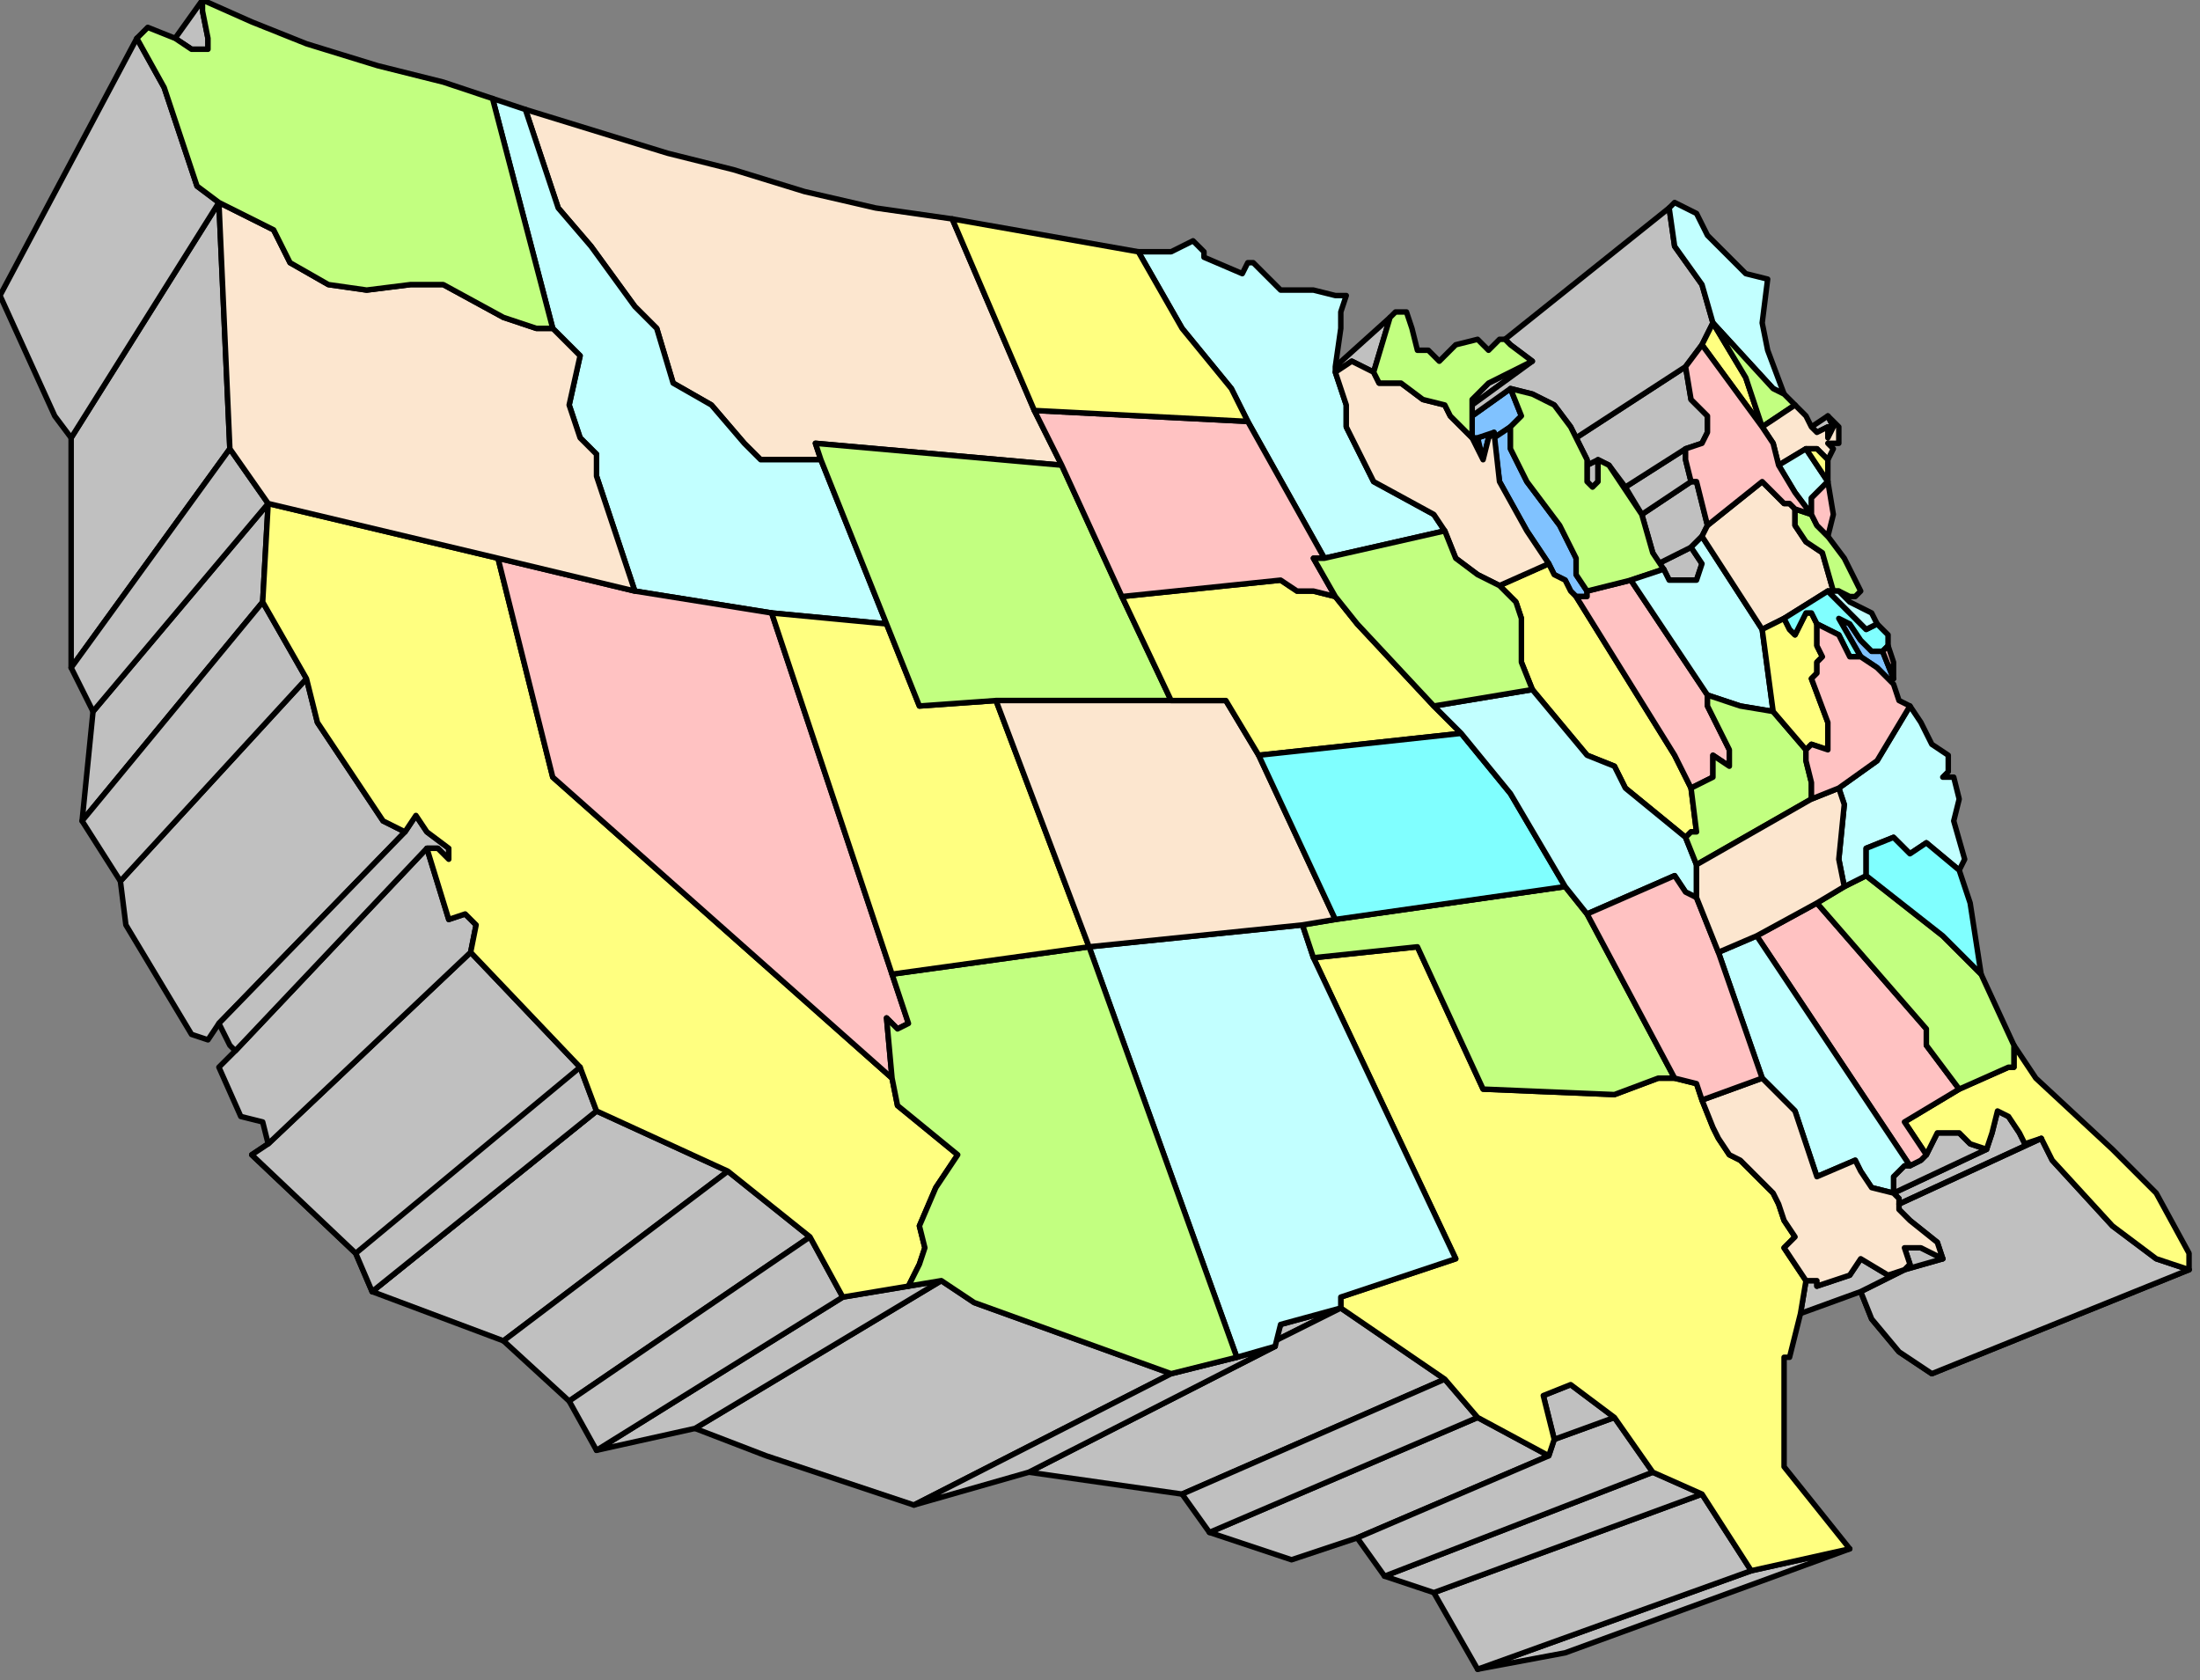 <svg xmlns="http://www.w3.org/2000/svg" width="402" height="307" fill-rule="evenodd" stroke-linecap="round" preserveAspectRatio="none"><rect width="100%" height="100%" fill="#808080" stroke="none"/><style>.pen1{stroke:#000;stroke-width:1;stroke-linejoin:round}.brush1{fill:silver}.brush2{fill:#80c2ff}.brush4{fill:#ffff80}.brush5{fill:#fce6cf}.brush6{fill:#c2ffff}.brush7{fill:#ffc2c2}.brush8{fill:#c2ff80}.brush9{fill:#80ffff}</style><path d="m127 261 13 5 27 9 47-24-36-13-6-4-45 27zM13 80v42l29-40-2-45-27 43zm220 165 12-6-11 3-1 3z" class="pen1 brush1"/><path d="m245 239-12 6v1l-45 23 28 4 48-21-19-13zM13 80l27-43-4-3-6-18-5-9L0 54l10 22 3 4z" class="pen1 brush1"/><path d="m271 84 1-4 1-1-3 1 1 4z" class="pen1 brush2"/><path d="m276 78 2-2-2-5-7 5v4h1l3-1v1l3-2z" class="pen1 brush2"/><path d="m304 104 1 2h5l1-3-2-3-6 3 1 1z" class="pen1 brush1"/><path d="m309 100 2-2 1-2-2-8h-1l-9 6 2 7 1 2 6-3z" class="pen1 brush1"/><path d="m300 94 9-6-1-4v-2l-11 7 3 5zm-10-9v3l1 1 1-1v-4l-2 1z" class="pen1 brush1"/><path d="m288 80 2 4v1l2-1 2 1 3 4 11-7 3-1 1-2v-3l-3-3-1-6-20 13zm-8-14-8 4-3 3v1l11-8z" class="pen1 brush1"/><path d="m276 71 4 1 4 2 3 4 1 2 20-13 3-4 1-2 1-2-2-7-5-7-1-7-30 24 1 1 4 3-11 8v2l7-5zm-6 234 16-3 52-19-18 4-50 18zM22 161l1 8 12 20 3 1 2-3 34-35-4-2-12-18-2-8-34 37zm145 114 21-6 45-23-7 2-12 3-47 24zm-99-39 24 9 41-31-24-11-41 33zm41 29 18-4 45-27-6 1-12 2-45 28z" class="pen1 brush1"/><path d="m49 209-3 2 19 18 41-34-41 34 3 7 41-33-3-8-20-21-37 35z" class="pen1 brush1"/><path d="m65 229 3 7 41-33-3-8-20-21-37 35-3 2 19 18zm156 51 15 5 12-4 35-15-13-7-49 21z" class="pen1 brush1"/><path d="m373 208-3 1-1-2-2-3-2-1-1 4-1 3-17 8 1 1v2l2 2 5 4 1 3-7 2-8 4 2 5 5 6 6 4 47-19-6-2-8-6-11-12-2-4z" class="pen1" style="fill:#00f"/><path d="m348 232-8 4 2 5 5 6 6 4 47-19-6-2-8-6-11-12-2-4-26 12 26-12-3 1-1-2-2-3-2-1-1 4-1 3-17 8 1 1v2l2 2 5 4 1 3-7 2zm-86 59 8 14 50-18-9-14-49 18z" class="pen1 brush1"/><path d="m253 288 9 3 49-18-9-4-49 19zM17 130l-2 20 33-40 1-18-32 38zm75 115 12 11 44-30-15-12-41 31zm124 28 5 7 49-21-6-7-48 21zM43 192l-3 3 4 9 4 1 1 4 37-35 1-5-2-2-3 1-4-13-35 37z" class="pen1 brush1"/><path d="m248 281 5 7 49-19-7-10-11 4-1 3-35 15zM15 150l7 11 34-37-8-14-33 40zm89 106 5 9 45-28-6-11-44 30zM13 122l4 8 32-38-7-10-29 40zm27 65 2 4 1 1 35-37h2l2 2v-2l-4-3-2-3-2 3-34 35zm290 47-1 6 11-4 8-4-3 1-5-3-2 3-6 2v-1h-2zm16-16 17-8-3-1-2-2h-4l-2 4-1 1-2 1h-1l-2 2v3z" class="pen1 brush1"/><path d="m295 259-8-6-5 2 2 8 11-4z" class="pen1 brush1"/><path d="m340 120 3 2 2 2h1l-2-5h-2l-2-2-2-3-2-1 4 7z" class="pen1 brush2"/><path d="m254 58-10 9v1l3-2 4 2 3-10zM37 0l-5 7 3 2h3V7l-1-5V0zm311 232 7-2-4-2h-3l1 3-1 1zM334 76l-3 2 1 1 2-1v2l1-2-1-2z" class="pen1 brush1"/><path d="m273 80 1 8 5 9 4 6 1 2 2 1 1 2 1 1h2v-1l-2-3v-3l-3-6-6-8-3-6v-4l-3 2z" class="pen1 brush2"/><path d="m166 235 2-4 1-3-1-4 3-7 4-6-11-9-1-5-62-55-10-40-42-10-1 18 8 14 2 8 12 18 4 2 2-3 2 3 4 3v2l-2-2h-2l4 13 3-1 2 2-1 5 20 21 3 8 24 11 15 12 6 11 12-2zm172 48-12-15v-20h1l2-8 1-6-2-3-2-3 2-2-2-3-1-3-1-2-2-2-2-2-2-2-2-1-2-3-1-2-2-5-1-3-4-1h-3l-8 3-24-1-12-26-19 2 26 55-21 7v2l19 13 6 7 13 7 1-3-2-8 5-2 8 6 7 10 9 4 9 14 18-4z" class="pen1 brush4"/><path d="m189 75-15-35-14-2-13-3-13-4-12-3-13-4-13-4 6 18 6 7 8 11 4 4 3 10 7 4 6 7 3 3h11l-1-3 45 4-5-10z" class="pen1 brush5"/><path d="m141 112 21 2-12-30h-11l-3-3-6-7-7-4-3-10-4-4-8-11-6-7-6-18-6-2 11 42 5 5-2 9 2 6 3 3v4l7 21 25 4z" class="pen1 brush6"/><path d="m141 112-25-4-25-6 10 40 62 55-1-11 2 2 2-1-3-9-22-66z" class="pen1 brush7"/><path d="M245 239v-2l21-7-26-55-2-6-39 4 27 75 7-2 1-4 11-3z" class="pen1 brush6"/><path d="m226 248-27-75-36 5 3 9-2 1-2-2 1 11 1 5 11 9-4 6-3 7 1 4-1 3-2 4 6-1 6 4 36 13 12-3z" class="pen1 brush8"/><path d="m49 92 42 10 25 6-7-21v-4l-3-3-2-6 2-9-5-5h-3l-6-2-11-6h-6l-8 1-7-1-7-4-3-6-10-5 2 45 7 10z" class="pen1 brush5"/><path d="m40 37 10 5 3 6 7 4 7 1 8-1h6l11 6 6 2h3L90 18l-9-3-12-3-13-4-10-4-9-4v2l1 5v2h-3l-3-2-5-2-2 2 5 9 6 18 4 3zm198 132 2 6 19-2 12 26 24 1 8-3h3l-16-30-4-5-42 6-6 1z" class="pen1 brush8"/><path d="m199 173-17-45-14 1-6-15-21-2 22 66 36-5z" class="pen1 brush4"/><path d="m162 114 6 15 14-1h32l-9-19-11-24-45-4 1 3 12 30z" class="pen1 brush8"/><path d="m199 173 39-4 6-1-14-30-6-10h-42l17 45z" class="pen1 brush5"/><path d="m244 109-4-1h-3l-3-2-29 3 9 19h10l6 10 37-4-5-5-14-15-4-5z" class="pen1 brush4"/><path d="M244 68v-1l1-7v-3l1-3h-2l-4-1h-6l-1-1-4-4h-1l-1 2-7-3v-1l-2-2-4 2h-6l8 14 9 11 3 6 14 25 22-5-2-3-11-6-5-10v-4l-2-6z" class="pen1 brush6"/><path d="m267 134-37 4 14 30 42-6-10-17-9-11z" class="pen1 brush9"/><path d="m189 75 5 10 11 24 29-3 3 2h3l4 1-4-7h2l-14-25-39-2z" class="pen1 brush7"/><path d="m189 75 39 2-3-6-9-11-8-14-34-6 15 35zm163 136 2-4h4l2 2 3 1 1-3 1-4 2 1 2 3 1 2 3-1 2 4 11 12 8 6 6 2v-3l-6-11-8-8-14-13-4-6v4h-1l-9 4-10 6 4 6zm-69-108-9 4 3 3 1 3v8l2 5 10 12 5 2 2 4 11 9 1-1h1l-1-8-3-6-18-29-1-1-1-2-2-1-1-2z" class="pen1 brush4"/><path d="m349 213 2-1 1-1-4-6 10-6-6-8v-3l-20-23-11 6 28 42z" class="pen1 brush7"/><path d="m262 129 5 5 9 11 10 17 4 5 16-7 2 3 2 1v-6l-2-5-11-9-2-4-5-2-10-12-18 3zm84 89v-3l2-2h1l-28-42-7 3 8 23 6 6 4 12 7-3 1 2 2 3 4 1z" class="pen1 brush6"/><path d="M330 234h2v1l6-2 2-3 5 3 3-1 1-1-1-3h3l4 2-1-3-5-4-2-2v-2l-1-1-4-1-2-3-1-2-7 3-4-12-6-6-11 4 2 5 1 2 2 3 2 1 2 2 2 2 2 2 1 2 1 3 2 3-2 2 2 3 2 3z" class="pen1 brush5"/><path d="m306 197 4 1 1 3 11-4-8-23-4-10-2-1-2-3-16 7 16 30z" class="pen1 brush7"/><path d="m251 68-4-2-3 2 2 6v4l5 10 11 6 2 3 2 5 4 3 4 2 9-4-4-6-5-9-1-9-1 1-1 4-2-4-2-2-2-2-1-2-4-1-4-3h-4l-1-2z" class="pen1 brush5"/><path d="M242 102h-2l4 7 4 5 14 15 18-3-2-5v-8l-1-3-3-3-4-2-4-3-2-5-22 5z" class="pen1 brush8"/><path d="m288 109 18 29 3 6 4-2v-4l3 2v-3l-2-4-2-4v-2l-14-21-8 2v1h-2z" class="pen1 brush7"/><path d="m332 165 20 23v3l6 8 9-4h1v-4l-6-13-7-7-14-11-4 2-5 3zm-42-57 8-2 6-2-2-3-2-7-6-9-2-1v4l-1 1-1-1v-4l-3-6-3-4-4-2-4-1 2 5-2 2v4l3 6 6 8 3 6v3l2 3z" class="pen1 brush8"/><path d="m313 59 11 12 2 1-3-8-1-5 1-8-4-1-7-7-2-4-4-2-1 1 1 7 5 7 2 7zm23 85 1 3-1 10 1 5 4-2v-5l5-2 3 3 3-2 6 5 1-2-2-7 1-4-1-4h-2l1-1v-3l-3-2-2-4-2-3-6 10-7 5zm-32-40-6 2 14 21 6 2 6 1-2-15-11-17-2 2 2 3-1 3h-5l-1-2z" class="pen1 brush6"/><path d="m308 153 2 5 21-12v-3l-1-4v-2l-6-7-6-1-6-2v2l2 4 2 4v3l-3-2v4l-4 2 1 8h-1l-1 1z" class="pen1 brush8"/><path d="M310 158v6l4 10 7-3 11-6 5-3-1-5 1-10-1-3-5 2-21 12z" class="pen1 brush5"/><path d="m254 58-3 10 1 2h4l4 3 4 1 1 2 2 2 2 2v-7l3-3 8-4-4-3-1-1h-1l-2 2-2-2-4 1-3 3-2-2h-2l-1-4-1-3h-2l-1 1z" class="pen1 brush8"/><path d="m311 98 11 17 4-2 8-5h1l-2-7-3-2-2-3v-3l-1-1h-1l-2-2-2-2-10 8-1 2z" class="pen1 brush5"/><path d="m341 160 14 11 7 7-2-13-2-6-6-5-3 2-3-3-5 2v5z" class="pen1 brush9"/><path d="m324 130 6 7 1-1 3 1v-5l-3-8 1-1h0v-2l1-1-1-2v-4l-1-2h-1l-1 2-1 2-1-1-1-2-4 2 2 15z" class="pen1 brush4"/><path d="m340 120-4-7 2 1 2 3 2 2h2l1-1v-2l-2-2-2 1-7-7-8 5 1 2 1 1 1-2 1-2h1l1 2 4 2 1 2 1 2h2z" class="pen1 brush9"/><path d="m313 59-1 2-1 2 11 15-3-9-6-10z" class="pen1 brush4"/><path d="m313 59 6 10 3 9 6-4-2-2-2-1-11-12zm18 35-3-1v3l2 3 3 2 2 7h1l2 1h1l1-1-3-6-3-4-2-2-1-2z" class="pen1 brush8"/><path d="m334 76 1 2-1 2v-2l-2 1-1-1-1-2-2-2-6 4 2 3 1 4 5-3h2l2 2 1-2-1-1h2v-3l-2-2z" class="pen1 brush5"/><path d="M331 94v-3l3-3-4-6-5 3 3 5 3 4zm3 14 7 7 2-1-1-2-4-2-2-2h-2z" class="pen1 brush6"/><path d="m330 82 4 6v-4l-2-2h-2z" class="pen1 brush4"/><path d="M340 120h-2l-1-2-1-2-4-2v4l1 2-1 1v2h0l-1 1 3 8v5l-3-1-1 1v2l1 4v3l5-2 7-5 6-10-2-1-1-3-1-1-2-2-3-2zm4-1 2 5v-3l-1-3-1 1zm-32-23 10-8 2 2 2 2h1l1 1 3 1-3-4-3-5-1-4-2-3-11-15-3 4 1 6 3 3v3l-1 2-3 1v2l1 4h1l2 8zm19-2 1 2 2 2 1-4-1-6-3 3v3z" class="pen1 brush7"/><path fill="none" d="m65 229 41-34m267 13-26 12" class="pen1"/></svg>
